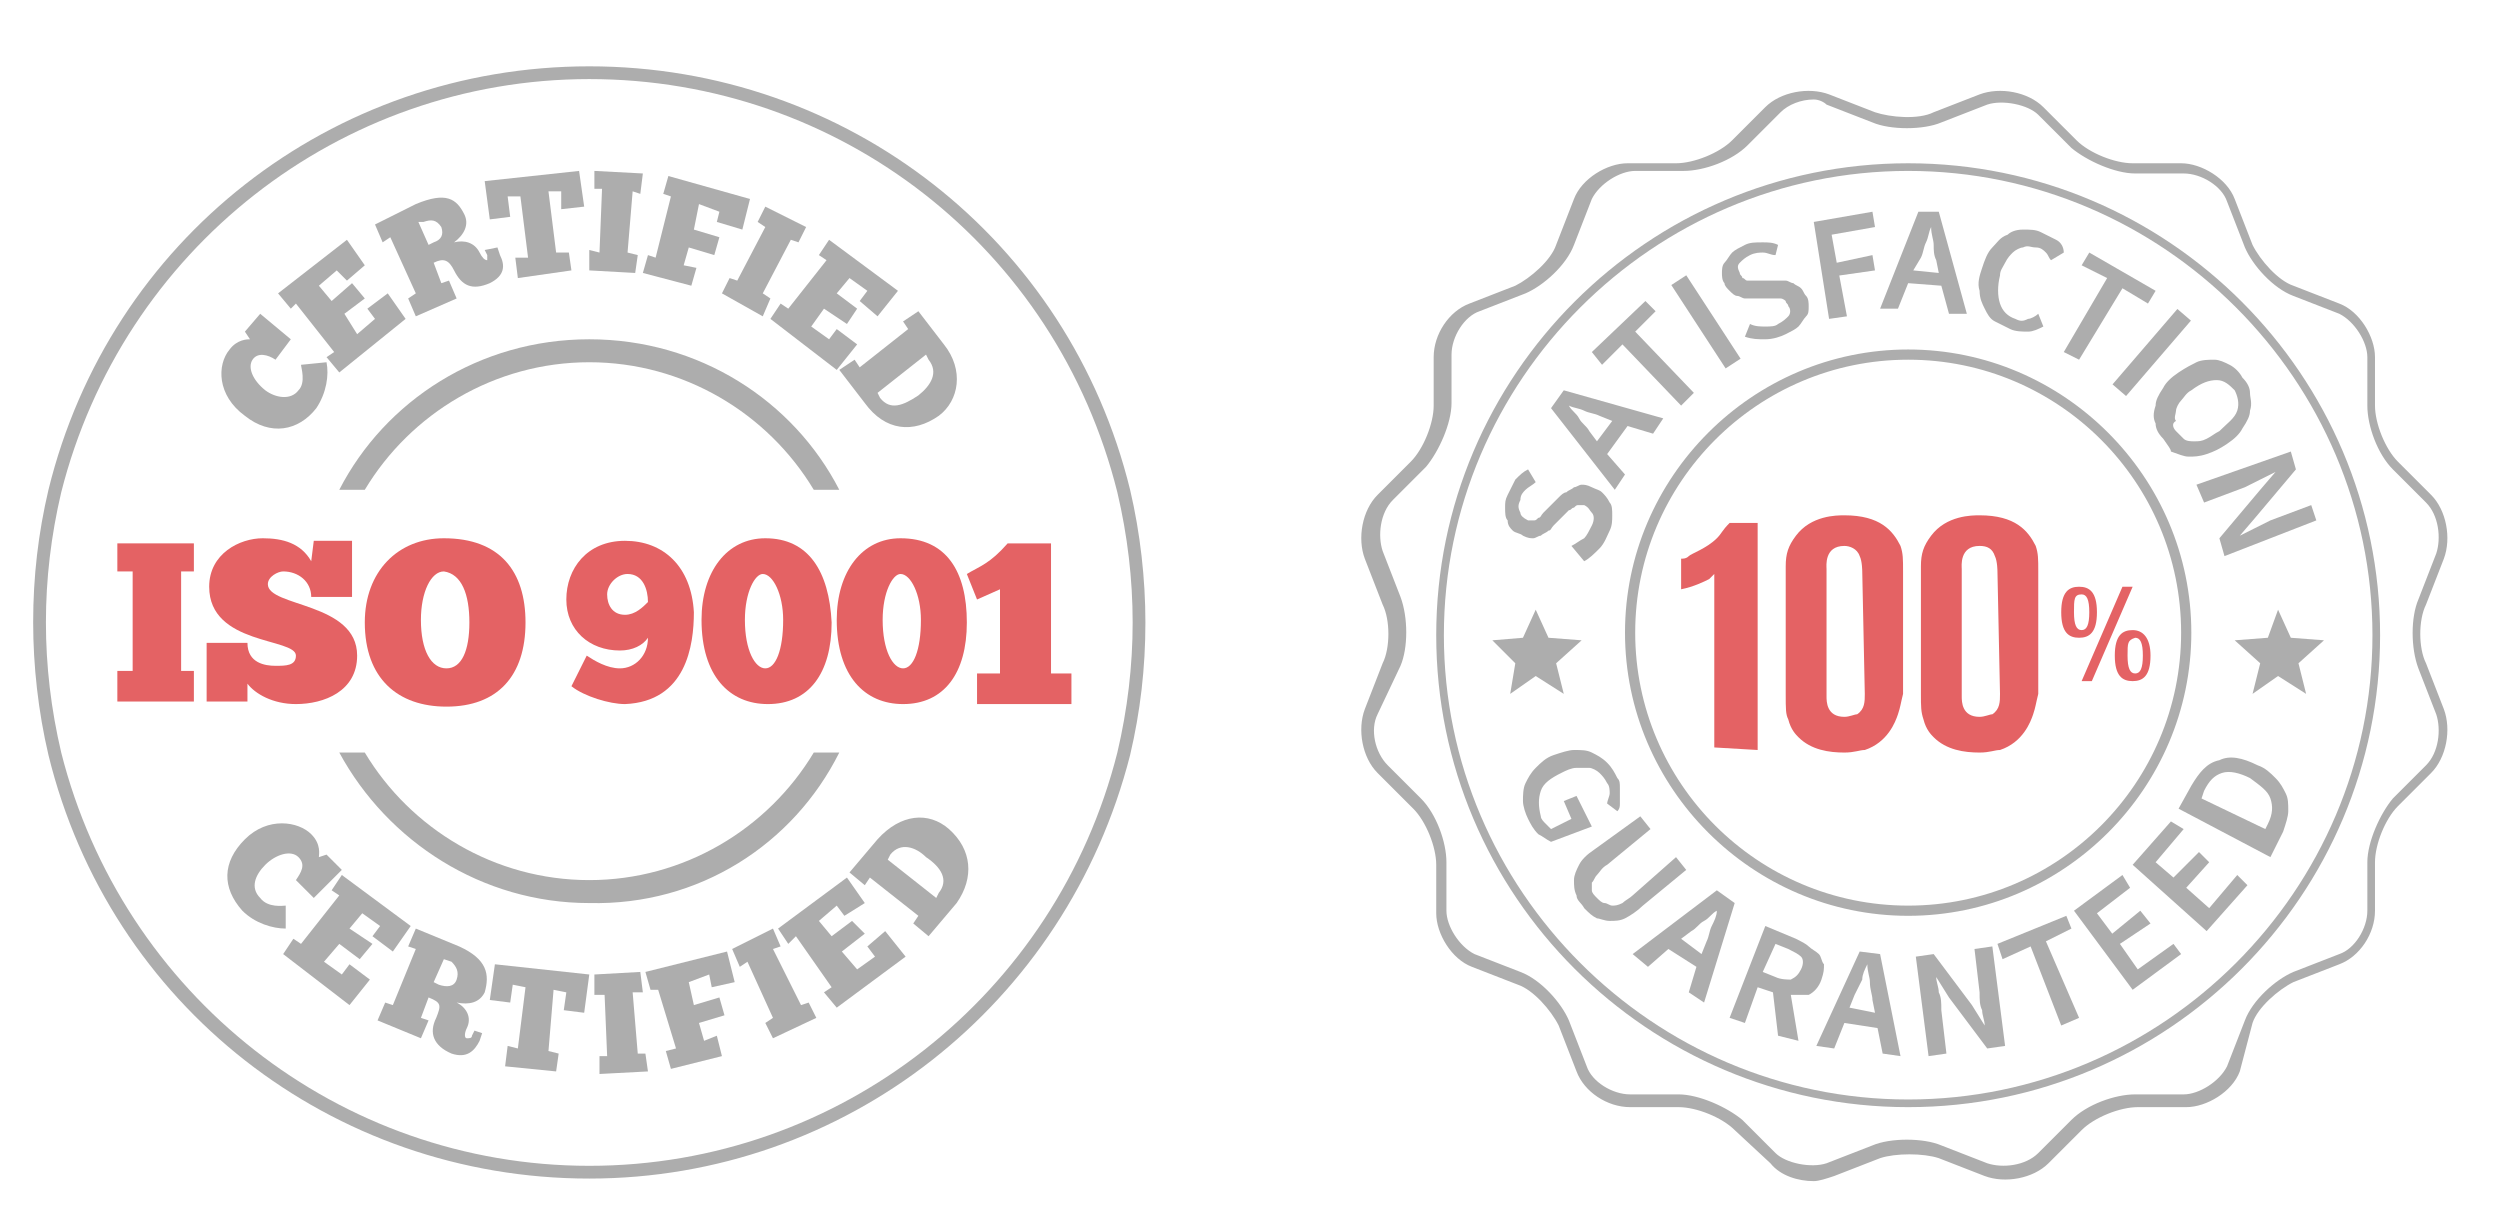 <?xml version="1.0" encoding="utf-8"?>
<!-- Generator: Adobe Illustrator 24.1.0, SVG Export Plug-In . SVG Version: 6.00 Build 0)  -->
<svg version="1.1" id="图层_1" xmlns="http://www.w3.org/2000/svg" xmlns:xlink="http://www.w3.org/1999/xlink" x="0px" y="0px"
	 viewBox="0 0 98 47.8" style="enable-background:new 0 0 98 47.8;" xml:space="preserve">
<style type="text/css">
	.st0{fill:#ADADAD;}
	.st1{fill:#E46264;}
</style>
<g>
	<path class="st0" d="M9.6,16.3c1,0.8,2.1,0.6,2.8-0.3c0.4-0.6,0.5-1.3,0.4-1.8l-1,0.1c0,0.1,0.2,0.7-0.1,1c-0.3,0.4-0.9,0.3-1.3,0
		c-0.5-0.4-0.7-0.9-0.5-1.2c0.2-0.3,0.6-0.2,0.9,0l0.6-0.8l-1.2-1L9.6,13l0.2,0.3c-0.1,0-0.5,0-0.8,0.4C8.5,14.3,8.5,15.5,9.6,16.3z
		"/>
	<polygon class="st0" points="11.6,11.9 13.1,13.8 12.8,14 13.3,14.6 15.9,12.5 15.2,11.5 14.4,12.1 14.7,12.5 14,13.1 13.5,12.3 
		14.3,11.7 13.8,11.1 13,11.8 12.5,11.2 13.2,10.6 13.6,11 14.3,10.4 13.6,9.4 10.9,11.5 11.4,12.1 	"/>
	<path class="st0" d="M15.3,9.3l1,2.2L16,11.7l0.3,0.7l1.6-0.7l-0.3-0.7l-0.3,0.1L17,10.3c0.4-0.2,0.6-0.1,0.8,0.3
		c0.3,0.6,0.7,0.8,1.4,0.5c0.6-0.3,0.6-0.7,0.4-1.1l-0.1-0.3L19,9.8l0.1,0.2c0,0.1,0,0.2,0,0.2c-0.1,0-0.2-0.1-0.3-0.3
		c-0.2-0.4-0.6-0.5-1-0.4c0.4-0.3,0.6-0.7,0.4-1.1c-0.3-0.6-0.7-0.9-1.9-0.4l-1.6,0.8L15,9.5L15.3,9.3z M16.6,8.7
		c0.3-0.1,0.5-0.1,0.7,0.2c0.1,0.3,0,0.5-0.3,0.6l-0.2,0.1l-0.4-0.9L16.6,8.7z"/>
	<polygon class="st0" points="20,8.5 19.9,7.7 20.4,7.7 20.7,10.1 20.2,10.1 20.3,10.9 22.4,10.6 22.3,9.9 21.8,9.9 21.5,7.5 
		22,7.5 22,8.2 22.9,8.1 22.7,6.7 19,7.1 19.2,8.6 	"/>
	<polygon class="st0" points="25,10 24.6,9.9 24.8,7.5 25.1,7.6 25.2,6.8 23.3,6.7 23.3,7.4 23.6,7.4 23.5,9.9 23.1,9.8 23.1,10.6 
		24.9,10.7 	"/>
	<polygon class="st0" points="27.1,11.2 27.3,10.5 26.8,10.4 27,9.7 28,10 28.2,9.3 27.2,9 27.4,8 28.2,8.3 28.1,8.7 29.1,9 
		29.4,7.8 26.2,6.9 26,7.6 26.3,7.7 25.7,10.1 25.4,10 25.2,10.7 	"/>
	<polygon class="st0" points="28.9,11 28.6,10.9 28.3,11.5 29.9,12.4 30.2,11.7 29.9,11.5 31,9.4 31.3,9.5 31.6,8.9 30,8.1 
		29.7,8.7 30,8.9 	"/>
	<polygon class="st0" points="30.9,12.1 30.6,11.9 30.2,12.5 32.8,14.5 33.6,13.5 32.8,12.9 32.5,13.3 31.8,12.8 32.3,12.1 
		33.2,12.7 33.6,12.1 32.8,11.5 33.3,10.9 34,11.4 33.7,11.8 34.4,12.4 35.2,11.4 32.5,9.4 32.1,10 32.4,10.2 	"/>
	<path class="st0" d="M33.7,14.4l-0.2-0.3l-0.6,0.4l1,1.3c0.8,1.1,1.9,1.2,2.9,0.5c0.8-0.6,1-1.8,0.2-2.8l-1-1.3l-0.6,0.4l0.2,0.3
		L33.7,14.4z M36.3,13.9l0.1,0.2c0.4,0.5,0.1,1-0.4,1.4c-0.6,0.4-1.1,0.6-1.5,0.1l-0.1-0.2L36.3,13.9z"/>
	<path class="st0" d="M11.2,35.5c-0.1,0-0.7,0.1-1-0.3c-0.4-0.4-0.2-0.9,0.2-1.3c0.4-0.4,1-0.6,1.3-0.3c0.3,0.3,0.1,0.6-0.1,0.9
		l0.7,0.7l1.1-1.1l-0.6-0.6l-0.3,0.1c0-0.1,0.1-0.5-0.3-0.9c-0.5-0.5-1.7-0.7-2.6,0.2c-0.9,0.9-0.9,1.9-0.1,2.8
		c0.5,0.5,1.2,0.7,1.7,0.7L11.2,35.5z"/>
	<polygon class="st0" points="15.4,37.3 16.1,36.3 13.4,34.3 13,34.9 13.3,35.1 11.8,37 11.5,36.8 11.1,37.4 13.7,39.4 14.5,38.4 
		13.7,37.8 13.4,38.2 12.7,37.7 13.3,37 14.1,37.6 14.6,37 13.7,36.4 14.2,35.8 14.9,36.3 14.6,36.7 	"/>
	<path class="st0" d="M18,37.1l-1.7-0.7L16,37.1l0.3,0.1l-0.9,2.2l-0.3-0.1L14.8,40l1.7,0.7l0.3-0.7l-0.3-0.1l0.3-0.8
		c0.5,0.2,0.5,0.3,0.3,0.8c-0.3,0.6-0.1,1.1,0.6,1.4c0.6,0.2,0.9-0.1,1.1-0.5l0.1-0.3l-0.3-0.1l-0.1,0.2c0,0.1-0.1,0.1-0.2,0.1
		c-0.1,0-0.1-0.2,0-0.4c0.2-0.4,0-0.8-0.4-1c0.5,0.1,0.9,0,1.1-0.4C19.2,38.2,19.1,37.6,18,37.1z M17.9,38.4
		c-0.1,0.3-0.4,0.3-0.7,0.2L17,38.5l0.4-0.9l0.3,0.1C17.9,37.9,18,38.1,17.9,38.4z"/>
	<polygon class="st0" points="19.2,39.2 20,39.3 20.1,38.6 20.6,38.7 20.3,41.1 19.9,41 19.8,41.8 21.8,42 21.9,41.3 21.5,41.2 
		21.7,38.8 22.2,38.9 22.1,39.6 22.9,39.7 23.1,38.2 19.4,37.8 	"/>
	<polygon class="st0" points="25,41.3 24.8,38.9 25.2,38.9 25.1,38.1 23.3,38.2 23.3,39 23.7,39 23.8,41.4 23.5,41.4 23.5,42.1 
		25.4,42 25.3,41.3 	"/>
	<polygon class="st0" points="27.9,38.7 28.8,38.5 28.5,37.3 25.3,38.1 25.5,38.8 25.8,38.8 26.5,41.1 26.1,41.2 26.3,41.9 
		28.3,41.4 28.1,40.6 27.6,40.8 27.4,40.1 28.4,39.8 28.2,39.1 27.2,39.4 27,38.5 27.8,38.2 	"/>
	<polygon class="st0" points="31.4,39.4 30.3,37.2 30.6,37.1 30.3,36.4 28.7,37.2 29,37.9 29.3,37.7 30.3,39.9 30,40.1 30.3,40.7 
		32,39.9 31.7,39.3 	"/>
	<polygon class="st0" points="34,37.1 34.3,37.5 33.6,38 33,37.3 33.9,36.6 33.4,36.1 32.6,36.7 32.1,36.1 32.8,35.5 33.1,35.9 
		33.9,35.4 33.2,34.4 30.5,36.4 30.9,37 31.2,36.7 32.6,38.7 32.3,38.9 32.8,39.5 35.5,37.5 34.7,36.5 	"/>
	<path class="st0" d="M37.2,32.5c-0.8-0.7-1.9-0.6-2.8,0.4l-1.1,1.3l0.6,0.5l0.2-0.3l1.9,1.5l-0.2,0.3l0.6,0.5l1.1-1.3
		C38.2,34.4,38.1,33.3,37.2,32.5z M36.8,35l-0.1,0.2l-1.9-1.5l0.1-0.2c0.4-0.5,1-0.3,1.4,0.1C36.9,34,37.2,34.5,36.8,35z"/>
	<path class="st0" d="M23.1,13.3c-4.3,0-8,2.4-9.8,5.9h1c1.8-3,5.1-5,8.8-5c3.7,0,7,2,8.8,5h1C31.1,15.7,27.4,13.3,23.1,13.3z"/>
	<path class="st0" d="M32.9,29.5h-1c-1.8,3-5.1,5-8.8,5c-3.7,0-7-2-8.8-5h-1c1.9,3.5,5.6,5.9,9.8,5.9C27.4,35.5,31.1,33.1,32.9,29.5
		z"/>
	<path class="st0" d="M23.1,46.2C13,46.2,4.3,39.4,1.9,29.6c-0.4-1.7-0.6-3.5-0.6-5.2c0-1.8,0.2-3.5,0.6-5.2
		C4.3,9.4,13,2.6,23.1,2.6c10.1,0,18.8,6.8,21.2,16.6c0.4,1.7,0.6,3.5,0.6,5.2c0,1.8-0.2,3.5-0.6,5.2C41.8,39.4,33.1,46.2,23.1,46.2
		z M23.1,3.1c-9.8,0-18.3,6.7-20.7,16.2c-0.4,1.7-0.6,3.4-0.6,5.1c0,1.7,0.2,3.4,0.6,5.1C4.8,39,13.3,45.7,23.1,45.7
		S41.4,39,43.8,29.5c0.4-1.7,0.6-3.4,0.6-5.1c0-1.7-0.2-3.4-0.6-5.1C41.4,9.7,32.9,3.1,23.1,3.1z"/>
</g>
<g>
	<polygon class="st1" points="4.6,22.4 5.2,22.4 5.2,26.3 4.6,26.3 4.6,27.5 7.6,27.5 7.6,26.3 7.1,26.3 7.1,22.4 7.6,22.4 
		7.6,21.3 4.6,21.3 	"/>
	<path class="st1" d="M9.7,26.8c0.3,0.4,1,0.8,1.9,0.8c1.1,0,2.4-0.5,2.4-1.9c0-2.1-3.5-1.9-3.5-2.8c0-0.3,0.4-0.5,0.6-0.5
		c0.6,0,1.1,0.4,1.1,1h1.6v-2.2h-1.5L12.2,22c-0.4-0.7-1.1-0.9-1.9-0.9c-0.9,0-2.1,0.6-2.1,1.9c0,2.3,3.4,2,3.4,2.7
		c0,0.4-0.4,0.4-0.8,0.4c-0.4,0-1.1-0.1-1.1-0.9H8.1v2.3h1.6L9.7,26.8z"/>
	<path class="st1" d="M14.3,24.4c0,2.2,1.3,3.3,3.2,3.3c2,0,3.1-1.2,3.1-3.3c0-2-1-3.3-3.2-3.3C15.6,21.1,14.3,22.4,14.3,24.4z
		 M18.4,24.4c0,1.1-0.3,1.8-0.9,1.8c-0.6,0-1-0.7-1-1.9c0-1.1,0.4-1.9,0.9-1.9C18.1,22.5,18.4,23.3,18.4,24.4z"/>
	<path class="st1" d="M24.3,26.2c-0.5,0-1-0.3-1.3-0.5l-0.6,1.2c0.5,0.4,1.5,0.7,2.1,0.7c2.4-0.1,2.7-2.3,2.7-3.6
		c-0.1-1.8-1.2-2.8-2.7-2.8c-1.5,0-2.3,1.1-2.3,2.3c0,1.2,0.9,2,2.1,2c0.5,0,0.9-0.2,1.1-0.5C25.4,25.7,24.9,26.2,24.3,26.2z
		 M24.5,24.1c-0.5,0-0.7-0.4-0.7-0.8c0-0.4,0.4-0.8,0.8-0.8c0.6,0,0.8,0.6,0.8,1.1C25.2,23.8,24.9,24.1,24.5,24.1z"/>
	<path class="st1" d="M30,21.1c-1.5,0-2.5,1.3-2.5,3.2c0,2.2,1.1,3.3,2.6,3.3c1.6,0,2.5-1.2,2.5-3.2C32.5,22.4,31.7,21.1,30,21.1z
		 M30,26.2c-0.4,0-0.8-0.7-0.8-1.9c0-1.1,0.4-1.8,0.7-1.8c0.4,0,0.8,0.8,0.8,1.8C30.7,25.5,30.4,26.2,30,26.2z"/>
	<path class="st1" d="M35.3,21.1c-1.5,0-2.5,1.3-2.5,3.2c0,2.2,1.1,3.3,2.6,3.3c1.6,0,2.5-1.2,2.5-3.2
		C37.9,22.4,37.1,21.1,35.3,21.1z M35.4,26.2c-0.4,0-0.8-0.7-0.8-1.9c0-1.1,0.4-1.8,0.7-1.8c0.4,0,0.8,0.8,0.8,1.8
		C36.1,25.5,35.8,26.2,35.4,26.2z"/>
	<path class="st1" d="M41.1,21.3h-1.6c-0.7,0.8-1.1,0.9-1.6,1.2l0.4,1l0.9-0.4v3.3h-0.9v1.2H42v-1.2h-0.8V21.3z"/>
</g>
<g>
	<path class="st0" d="M71.1,46.3c-0.6,0-1.3-0.2-1.7-0.7L68,44.3c-0.5-0.5-1.5-0.9-2.2-0.9h-1.9c-0.9,0-1.8-0.6-2.1-1.4l-0.7-1.8
		c-0.3-0.6-1-1.4-1.6-1.6l-1.8-0.7c-0.8-0.3-1.4-1.3-1.4-2.1v-1.9c0-0.7-0.4-1.7-0.9-2.2L54,30.3c-0.6-0.6-0.8-1.7-0.5-2.5l0.7-1.8
		c0.3-0.6,0.3-1.7,0-2.3l-0.7-1.8c-0.3-0.8-0.1-1.9,0.5-2.5l1.3-1.3c0.5-0.5,0.9-1.5,0.9-2.2V14c0-0.9,0.6-1.8,1.4-2.1l1.8-0.7
		c0.6-0.3,1.4-1,1.6-1.6l0.7-1.8c0.3-0.8,1.3-1.4,2.1-1.4l1.9,0c0.7,0,1.7-0.4,2.2-0.9l1.3-1.3c0.6-0.6,1.7-0.8,2.5-0.5l1.8,0.7
		c0.6,0.2,1.7,0.3,2.3,0l1.8-0.7c0.8-0.3,1.9-0.1,2.5,0.5l1.3,1.3c0.5,0.5,1.5,0.9,2.2,0.9h1.9c0.8,0,1.8,0.6,2.1,1.4l0.7,1.8
		c0.3,0.6,1,1.4,1.6,1.6l1.8,0.7c0.8,0.3,1.4,1.3,1.4,2.1v1.9c0,0.7,0.4,1.7,0.9,2.2l1.3,1.3c0.6,0.6,0.8,1.7,0.5,2.5l-0.7,1.8
		c-0.3,0.6-0.3,1.7,0,2.3l0.7,1.8c0.3,0.8,0.1,1.9-0.5,2.5l-1.3,1.3c-0.5,0.5-0.9,1.5-0.9,2.2v1.9c0,0.9-0.6,1.8-1.4,2.1l-1.8,0.7
		c-0.6,0.3-1.4,1-1.6,1.6L87.8,42c-0.3,0.8-1.3,1.4-2.1,1.4h-1.9c-0.7,0-1.7,0.4-2.2,0.9l-1.3,1.3c-0.6,0.6-1.7,0.8-2.5,0.5L76,45.4
		c-0.6-0.2-1.7-0.2-2.3,0l-1.8,0.7C71.6,46.2,71.3,46.3,71.1,46.3z M71.1,3.9c-0.5,0-1,0.2-1.3,0.5l-1.3,1.3c-0.6,0.6-1.7,1-2.5,1
		l-1.9,0c-0.6,0-1.4,0.5-1.7,1.1l-0.7,1.8c-0.3,0.8-1.2,1.6-1.9,1.9l-1.8,0.7c-0.6,0.2-1.1,1-1.1,1.7v1.9c0,0.8-0.5,1.9-1,2.5
		l-1.3,1.3c-0.5,0.5-0.6,1.4-0.4,2l0.7,1.8c0.3,0.8,0.3,2,0,2.7L54,28c-0.3,0.6-0.1,1.5,0.4,2l1.3,1.3c0.6,0.6,1,1.7,1,2.5v1.9
		c0,0.6,0.5,1.4,1.1,1.7l1.8,0.7c0.8,0.3,1.6,1.2,1.9,1.9l0.7,1.8c0.2,0.6,1,1.1,1.7,1.1h1.9c0.8,0,1.9,0.5,2.5,1l1.3,1.3
		c0.4,0.4,1.4,0.6,2,0.4l1.8-0.7c0.7-0.3,2-0.3,2.7,0l1.8,0.7c0.6,0.2,1.5,0.1,2-0.4l1.3-1.3c0.6-0.6,1.7-1,2.5-1h1.9
		c0.6,0,1.4-0.5,1.7-1.1L88,40c0.3-0.8,1.2-1.6,1.9-1.9l1.8-0.7c0.6-0.2,1.1-1,1.1-1.7v-1.9c0-0.8,0.5-1.9,1-2.5l1.3-1.3
		c0.5-0.5,0.6-1.4,0.4-2l-0.7-1.8c-0.3-0.8-0.3-2,0-2.7l0.7-1.8c0.2-0.6,0.1-1.5-0.4-2l-1.3-1.3c-0.6-0.6-1-1.7-1-2.5V14
		c0-0.6-0.5-1.4-1.1-1.7l-1.8-0.7c-0.8-0.3-1.6-1.2-1.9-1.9l-0.7-1.8c-0.2-0.6-1-1.1-1.7-1.1h-1.9c-0.8,0-1.9-0.5-2.5-1l-1.3-1.3
		c-0.4-0.4-1.4-0.6-2-0.4l-1.8,0.7c-0.7,0.3-2,0.3-2.7,0l-1.8-0.7C71.5,4,71.3,3.9,71.1,3.9z"/>
</g>
<g>
	<path class="st0" d="M74.8,43.4c-10.2,0-18.5-8.3-18.5-18.5c0-10.2,8.3-18.5,18.5-18.5c10.2,0,18.5,8.3,18.5,18.5
		C93.3,35.1,85,43.4,74.8,43.4z M74.8,6.7c-10,0-18.2,8.2-18.2,18.2s8.2,18.2,18.2,18.2c10,0,18.2-8.2,18.2-18.2S84.8,6.7,74.8,6.7z
		"/>
</g>
<g>
	<path class="st0" d="M74.8,35.9c-6.1,0-11.1-5-11.1-11.1c0-6.1,5-11.1,11.1-11.1c6.1,0,11.1,5,11.1,11.1S80.9,35.9,74.8,35.9z
		 M74.8,14.1c-5.9,0-10.7,4.8-10.7,10.7c0,5.9,4.8,10.7,10.7,10.7c5.9,0,10.7-4.8,10.7-10.7C85.5,18.9,80.7,14.1,74.8,14.1z"/>
</g>
<g>
	<g>
		<path class="st0" d="M61.6,21.4c0.2-0.1,0.3-0.2,0.5-0.3c0.1-0.1,0.2-0.3,0.3-0.5c0.1-0.2,0.1-0.4,0-0.5c-0.1-0.1-0.1-0.2-0.3-0.3
			c-0.1,0-0.1,0-0.2,0c-0.1,0-0.1,0-0.2,0.1c-0.1,0-0.1,0.1-0.2,0.1c-0.1,0.1-0.1,0.1-0.2,0.2l-0.4,0.4c-0.1,0.1-0.1,0.2-0.2,0.2
			c-0.1,0.1-0.2,0.1-0.3,0.2c-0.1,0-0.2,0.1-0.3,0.1c-0.1,0-0.2,0-0.4-0.1c-0.1-0.1-0.3-0.1-0.4-0.2c-0.1-0.1-0.2-0.2-0.2-0.4
			C59,20.3,59,20.1,59,19.9c0-0.2,0-0.3,0.1-0.5c0.1-0.2,0.2-0.4,0.3-0.6c0.2-0.2,0.3-0.3,0.5-0.4l0.3,0.5c-0.1,0.1-0.3,0.2-0.4,0.3
			c-0.1,0.1-0.2,0.2-0.2,0.4c-0.1,0.2-0.1,0.3,0,0.5c0,0.1,0.1,0.2,0.3,0.3c0.1,0,0.1,0,0.2,0c0.1,0,0.1,0,0.2-0.1
			c0.1,0,0.1-0.1,0.2-0.2c0.1-0.1,0.1-0.1,0.2-0.2l0.4-0.4c0.1-0.1,0.2-0.2,0.3-0.2c0.1-0.1,0.2-0.1,0.3-0.2c0.1,0,0.2-0.1,0.3-0.1
			c0.1,0,0.2,0,0.4,0.1c0.2,0.1,0.3,0.1,0.4,0.2c0.1,0.1,0.2,0.2,0.3,0.4c0.1,0.1,0.1,0.3,0.1,0.5c0,0.2,0,0.4-0.1,0.6
			c-0.1,0.2-0.2,0.5-0.4,0.7c-0.2,0.2-0.4,0.4-0.6,0.5L61.6,21.4z"/>
		<path class="st0" d="M63.8,16.7L63,17.8l0.7,0.8l-0.4,0.6L60.8,16l0.5-0.7l3.9,1.1L64.8,17L63.8,16.7z M63.2,16.5l-0.5-0.2
			c-0.2-0.1-0.4-0.1-0.6-0.2s-0.4-0.1-0.6-0.2l0,0c0.1,0.2,0.3,0.3,0.4,0.5c0.1,0.2,0.3,0.3,0.4,0.5l0.3,0.4L63.2,16.5z"/>
		<polygon class="st0" points="63.6,13.5 62.8,14.3 62.4,13.8 64.5,11.8 64.9,12.2 64.1,13 66.4,15.4 65.9,15.9 		"/>
		<rect x="66.5" y="10.7" transform="matrix(0.838 -0.546 0.546 0.838 3.946 38.516)" class="st0" width="0.7" height="3.9"/>
		<path class="st0" d="M68.6,12.7c0.2,0.1,0.4,0.1,0.6,0.1c0.2,0,0.4,0,0.5-0.1c0.2-0.1,0.3-0.2,0.4-0.3c0.1-0.1,0.1-0.3,0-0.4
			c0-0.1-0.1-0.1-0.1-0.2c0,0-0.1-0.1-0.2-0.1c-0.1,0-0.1,0-0.2,0c-0.1,0-0.2,0-0.3,0l-0.6,0c-0.1,0-0.2,0-0.3,0
			c-0.1,0-0.2-0.1-0.3-0.1c-0.1,0-0.2-0.1-0.3-0.2c-0.1-0.1-0.2-0.2-0.2-0.3c-0.1-0.1-0.1-0.3-0.1-0.4c0-0.1,0-0.3,0.1-0.4
			c0.1-0.1,0.2-0.3,0.3-0.4c0.1-0.1,0.3-0.2,0.5-0.3c0.2-0.1,0.4-0.1,0.7-0.1c0.2,0,0.4,0,0.6,0.1L69.6,10c-0.2,0-0.3-0.1-0.5-0.1
			c-0.1,0-0.3,0-0.5,0.1c-0.2,0.1-0.3,0.2-0.4,0.3c-0.1,0.1-0.1,0.2,0,0.4c0,0.1,0.1,0.1,0.1,0.2c0.1,0,0.1,0.1,0.2,0.1
			c0.1,0,0.1,0,0.2,0c0.1,0,0.2,0,0.3,0h0.6c0.1,0,0.2,0,0.4,0c0.1,0,0.2,0.1,0.3,0.1c0.1,0.1,0.2,0.1,0.3,0.2s0.1,0.2,0.2,0.3
			c0.1,0.1,0.1,0.3,0.1,0.4c0,0.2,0,0.3-0.1,0.4c-0.1,0.1-0.2,0.3-0.3,0.4c-0.1,0.1-0.3,0.2-0.5,0.3c-0.2,0.1-0.5,0.2-0.8,0.2
			c-0.3,0-0.5,0-0.8-0.1L68.6,12.7z"/>
		<polygon class="st0" points="71.1,8.7 73.4,8.3 73.5,8.9 71.8,9.2 72,10.3 73.4,10 73.5,10.6 72.1,10.8 72.4,12.4 71.7,12.5 		"/>
		<path class="st0" d="M76.1,11.2l-1.3-0.1l-0.4,1l-0.7,0l1.5-3.8l0.8,0l1.1,4l-0.7,0L76.1,11.2z M76,10.7l-0.1-0.5
			c-0.1-0.2-0.1-0.4-0.1-0.6c0-0.2-0.1-0.4-0.1-0.7l0,0c-0.1,0.2-0.1,0.4-0.2,0.6c-0.1,0.2-0.1,0.4-0.2,0.6L75,10.6L76,10.7z"/>
		<path class="st0" d="M77.7,10.5c0.1-0.3,0.2-0.6,0.4-0.8c0.2-0.2,0.3-0.4,0.6-0.5C78.8,9.1,79,9,79.3,9s0.5,0,0.7,0.1
			c0.2,0.1,0.4,0.2,0.6,0.3c0.2,0.1,0.3,0.3,0.3,0.5l-0.5,0.3c-0.1-0.1-0.1-0.2-0.2-0.3c-0.1-0.1-0.2-0.2-0.4-0.2
			c-0.2,0-0.3-0.1-0.5,0c-0.1,0-0.3,0.1-0.4,0.2c-0.1,0.1-0.2,0.2-0.3,0.4c-0.1,0.2-0.2,0.3-0.2,0.5c-0.1,0.4-0.1,0.8,0,1.1
			s0.3,0.5,0.6,0.6c0.2,0.1,0.3,0.1,0.5,0c0.1,0,0.3-0.1,0.4-0.2l0.2,0.5c-0.2,0.1-0.4,0.2-0.6,0.2c-0.2,0-0.5,0-0.7-0.1
			c-0.2-0.1-0.4-0.2-0.6-0.3c-0.2-0.1-0.3-0.3-0.4-0.5s-0.2-0.4-0.2-0.7C77.5,11.1,77.6,10.8,77.7,10.5z"/>
		<polygon class="st0" points="82.6,10.9 81.6,10.4 81.9,9.9 84.5,11.4 84.2,11.9 83.2,11.3 81.5,14.1 80.9,13.8 		"/>
		<rect x="82.4" y="13.5" transform="matrix(0.652 -0.758 0.758 0.652 18.853 68.725)" class="st0" width="3.9" height="0.7"/>
		<path class="st0" d="M84.8,17.2c-0.2-0.2-0.3-0.4-0.3-0.6c-0.1-0.2-0.1-0.4,0-0.7c0-0.2,0.1-0.4,0.3-0.7c0.1-0.2,0.3-0.4,0.6-0.6
			c0.3-0.2,0.5-0.3,0.7-0.4c0.2-0.1,0.5-0.1,0.7-0.1c0.2,0,0.4,0.1,0.6,0.2c0.2,0.1,0.4,0.3,0.5,0.5c0.2,0.2,0.3,0.4,0.3,0.6
			s0.1,0.4,0,0.7c0,0.2-0.1,0.4-0.3,0.7c-0.1,0.2-0.3,0.4-0.6,0.6c-0.3,0.2-0.5,0.3-0.8,0.4c-0.3,0.1-0.5,0.1-0.7,0.1
			c-0.2,0-0.4-0.1-0.7-0.2C85.1,17.6,85,17.5,84.8,17.2z M85.3,16.9c0.1,0.1,0.2,0.2,0.3,0.3c0.1,0.1,0.3,0.1,0.4,0.1
			c0.2,0,0.3,0,0.5-0.1c0.2-0.1,0.3-0.2,0.5-0.3c0.3-0.3,0.6-0.5,0.7-0.8c0.1-0.3,0-0.6-0.1-0.8c-0.2-0.2-0.4-0.4-0.7-0.4
			c-0.3,0-0.6,0.1-1,0.4c-0.2,0.1-0.3,0.3-0.4,0.4c-0.1,0.1-0.2,0.3-0.2,0.4s-0.1,0.3,0,0.4C85.1,16.6,85.2,16.8,85.3,16.9z"/>
		<path class="st0" d="M89.8,17.7l0.2,0.7l-1.6,1.9l-0.6,0.7l0,0c0.2-0.1,0.4-0.2,0.6-0.3c0.2-0.1,0.4-0.2,0.6-0.3l1.6-0.6l0.2,0.6
			l-3.6,1.4l-0.2-0.7l1.6-1.9l0.6-0.7l0,0c-0.2,0.1-0.4,0.2-0.6,0.3c-0.2,0.1-0.4,0.2-0.6,0.3l-1.6,0.6L86.1,19L89.8,17.7z"/>
	</g>
	<g>
		<path class="st0" d="M60.9,29.6c0.3-0.1,0.6-0.2,0.8-0.2c0.3,0,0.5,0,0.7,0.1c0.2,0.1,0.4,0.2,0.6,0.4c0.2,0.2,0.3,0.4,0.4,0.6
			c0.1,0.1,0.1,0.2,0.1,0.4c0,0.1,0,0.2,0,0.3c0,0.1,0,0.2,0,0.3c0,0.1,0,0.2-0.1,0.3L63,31.5c0-0.1,0.1-0.3,0.1-0.4s0-0.3-0.1-0.4
			c-0.1-0.2-0.2-0.3-0.3-0.4c-0.1-0.1-0.3-0.2-0.4-0.2c-0.2,0-0.3,0-0.5,0c-0.2,0-0.4,0.1-0.6,0.2c-0.4,0.2-0.7,0.4-0.8,0.7
			c-0.1,0.3-0.1,0.6,0,1c0,0.1,0.1,0.2,0.2,0.3c0.1,0.1,0.1,0.1,0.2,0.2l0.8-0.4l-0.3-0.7l0.5-0.2l0.6,1.2L60.8,33
			c-0.2-0.1-0.3-0.2-0.5-0.3c-0.2-0.2-0.3-0.4-0.4-0.6c-0.1-0.2-0.2-0.5-0.2-0.7c0-0.2,0-0.5,0.1-0.7c0.1-0.2,0.2-0.4,0.4-0.6
			C60.4,29.9,60.6,29.7,60.9,29.6z"/>
		<path class="st0" d="M64.3,32l0.4,0.5L63,33.9c-0.2,0.1-0.3,0.3-0.4,0.4c-0.1,0.1-0.1,0.2-0.2,0.3c0,0.1,0,0.2,0,0.3
			c0,0.1,0.1,0.2,0.2,0.3c0.1,0.1,0.2,0.2,0.3,0.2c0.1,0,0.2,0.1,0.3,0.1c0.1,0,0.2,0,0.4-0.1c0.1-0.1,0.3-0.2,0.4-0.3l1.7-1.5
			l0.4,0.5l-1.7,1.4c-0.2,0.2-0.5,0.4-0.7,0.5c-0.2,0.1-0.4,0.1-0.6,0.1c-0.2,0-0.4-0.1-0.5-0.1c-0.2-0.1-0.3-0.2-0.5-0.4
			c-0.1-0.2-0.3-0.3-0.3-0.5c-0.1-0.2-0.1-0.4-0.1-0.6c0-0.2,0.1-0.4,0.2-0.6c0.1-0.2,0.3-0.4,0.6-0.6L64.3,32z"/>
		<path class="st0" d="M66.5,37.9l-1.1-0.7l-0.8,0.7L64,37.4l3.3-2.5l0.7,0.5l-1.2,3.9l-0.6-0.4L66.5,37.9z M66.7,37.4l0.2-0.5
			c0.1-0.2,0.1-0.4,0.2-0.6c0.1-0.2,0.2-0.4,0.2-0.6l0,0c-0.2,0.1-0.3,0.3-0.5,0.4c-0.2,0.1-0.3,0.3-0.5,0.4l-0.4,0.3L66.7,37.4z"/>
		<path class="st0" d="M69.7,40.6l-0.2-1.7l-0.6-0.2l-0.5,1.4l-0.6-0.2l1.4-3.6l1.2,0.5c0.2,0.1,0.4,0.2,0.5,0.3s0.3,0.2,0.4,0.3
			c0.1,0.1,0.1,0.3,0.2,0.4c0,0.2,0,0.3-0.1,0.6c-0.1,0.3-0.3,0.5-0.5,0.6C70.6,39,70.4,39,70.2,39l0.3,1.8L69.7,40.6z M69.1,38.1
			l0.5,0.2c0.2,0.1,0.5,0.1,0.6,0.1c0.2-0.1,0.3-0.2,0.4-0.4c0.1-0.2,0.1-0.4,0-0.5c-0.1-0.1-0.3-0.2-0.5-0.3l-0.5-0.2L69.1,38.1z"
			/>
		<path class="st0" d="M73.6,40.3l-1.3-0.2l-0.4,1L71.2,41l1.7-3.7l0.8,0.1l0.8,4l-0.7-0.1L73.6,40.3z M73.5,39.7l-0.1-0.5
			c0-0.2-0.1-0.4-0.1-0.7c0-0.2-0.1-0.4-0.1-0.7l0,0c-0.1,0.2-0.2,0.4-0.2,0.6c-0.1,0.2-0.2,0.4-0.3,0.6l-0.2,0.5L73.5,39.7z"/>
		<path class="st0" d="M75.1,37.5l0.7-0.1l1.5,2l0.5,0.8l0,0c0-0.2-0.1-0.4-0.1-0.6c-0.1-0.2-0.1-0.4-0.1-0.7l-0.2-1.7l0.7-0.1
			l0.5,3.9l-0.7,0.1l-1.5-2l-0.5-0.8l0,0c0,0.2,0.1,0.4,0.1,0.6c0.1,0.2,0.1,0.4,0.1,0.7l0.2,1.7l-0.7,0.1L75.1,37.5z"/>
		<polygon class="st0" points="79.6,37.1 78.5,37.6 78.3,37 81,35.9 81.2,36.4 80.2,36.9 81.5,39.9 80.8,40.2 		"/>
		<polygon class="st0" points="81.3,35.7 83.2,34.3 83.5,34.8 82.2,35.8 82.8,36.6 83.9,35.7 84.3,36.2 83.1,37 83.8,38 85.2,37 
			85.5,37.4 83.6,38.8 		"/>
		<polygon class="st0" points="83.6,33.9 85.1,32.2 85.6,32.5 84.5,33.8 85.2,34.4 86.2,33.4 86.6,33.8 85.7,34.8 86.6,35.6 
			87.7,34.3 88.1,34.7 86.5,36.5 		"/>
		<path class="st0" d="M85.4,31.7l0.5-0.9c0.3-0.5,0.6-0.9,1.1-1c0.4-0.2,0.9-0.1,1.5,0.2c0.3,0.1,0.5,0.3,0.7,0.5
			c0.2,0.2,0.3,0.4,0.4,0.6c0.1,0.2,0.1,0.4,0.1,0.7c0,0.2-0.1,0.5-0.2,0.8l-0.5,1L85.4,31.7z M88.9,32.3c0.2-0.4,0.2-0.7,0.1-1
			c-0.1-0.3-0.4-0.5-0.8-0.8c-0.4-0.2-0.8-0.3-1.1-0.2c-0.3,0.1-0.5,0.3-0.7,0.7l-0.1,0.3l2.5,1.2L88.9,32.3z"/>
	</g>
	<g>
		<polygon class="st0" points="89.3,26.5 88.3,27.2 88.6,26 87.6,25.1 88.9,25 89.3,23.9 89.8,25 91.1,25.1 90.1,26 90.4,27.2 		"/>
	</g>
	<g>
		<polygon class="st0" points="60.2,26.5 59.2,27.2 59.4,26 58.5,25.1 59.7,25 60.2,23.9 60.7,25 62,25.1 61,26 61.3,27.2 		"/>
	</g>
</g>
<g>
	<g>
		<path class="st1" d="M67.2,29.3v-6.8c-0.1,0.1-0.1,0.1-0.2,0.2c-0.2,0.1-0.6,0.3-1.1,0.4l0-1.2c0.1,0,0.2,0,0.3-0.1
			c0.1-0.1,0.7-0.3,1.1-0.7c0.2-0.2,0.2-0.3,0.5-0.6h1.1v8.9L67.2,29.3L67.2,29.3z"/>
		<path class="st1" d="M74.4,28c-0.1,0.3-0.4,1.1-1.3,1.4c-0.2,0-0.4,0.1-0.8,0.1c-0.6,0-1.3-0.1-1.8-0.6c-0.1-0.1-0.3-0.3-0.4-0.7
			C70,28,70,27.8,70,27.2v-4.6c0-0.1,0-0.2,0-0.4c0-0.5,0.1-0.8,0.4-1.2c0.6-0.8,1.6-0.8,1.9-0.8c1.4,0,1.9,0.6,2.2,1.2
			c0.1,0.3,0.1,0.5,0.1,1v4.8C74.5,27.6,74.5,27.7,74.4,28z M73,22.4c0,0,0-0.4-0.1-0.6c-0.1-0.3-0.4-0.4-0.6-0.4
			c-0.8,0-0.7,0.8-0.7,0.9v5c0,0.2,0,0.8,0.7,0.8c0.2,0,0.4-0.1,0.5-0.1c0.3-0.2,0.3-0.5,0.3-0.8L73,22.4L73,22.4z"/>
		<path class="st1" d="M79.7,28c-0.1,0.3-0.4,1.1-1.3,1.4c-0.2,0-0.4,0.1-0.8,0.1c-0.6,0-1.3-0.1-1.8-0.6c-0.1-0.1-0.3-0.3-0.4-0.7
			c-0.1-0.3-0.1-0.5-0.1-1v-4.6c0-0.1,0-0.2,0-0.4c0-0.5,0.1-0.8,0.4-1.2c0.6-0.8,1.6-0.8,1.9-0.8c1.4,0,1.9,0.6,2.2,1.2
			c0.1,0.3,0.1,0.5,0.1,1v4.8C79.8,27.6,79.8,27.7,79.7,28z M78.3,22.4c0,0,0-0.4-0.1-0.6c-0.1-0.3-0.3-0.4-0.6-0.4
			c-0.8,0-0.7,0.8-0.7,0.9v5c0,0.2,0,0.8,0.7,0.8c0.2,0,0.4-0.1,0.5-0.1c0.3-0.2,0.3-0.5,0.3-0.8L78.3,22.4L78.3,22.4L78.3,22.4z"/>
	</g>
	<g>
		<path class="st1" d="M82.2,24c0,0.8-0.3,1-0.7,1c-0.4,0-0.7-0.2-0.7-1s0.3-1,0.7-1C81.9,23,82.2,23.2,82.2,24z M81.3,24
			c0,0.5,0.1,0.7,0.3,0.7c0.2,0,0.3-0.2,0.3-0.7c0-0.5-0.1-0.7-0.3-0.7C81.3,23.3,81.3,23.5,81.3,24z M83.6,23L82,26.7h-0.4l1.6-3.7
			H83.6z M84.3,25.7c0,0.8-0.3,1-0.7,1c-0.4,0-0.7-0.2-0.7-1s0.3-1,0.7-1C84,24.7,84.3,25,84.3,25.7z M83.4,25.7
			c0,0.5,0.1,0.7,0.3,0.7c0.2,0,0.3-0.2,0.3-0.7c0-0.5-0.1-0.7-0.3-0.7C83.4,25.1,83.4,25.2,83.4,25.7z"/>
	</g>
</g>
</svg>
